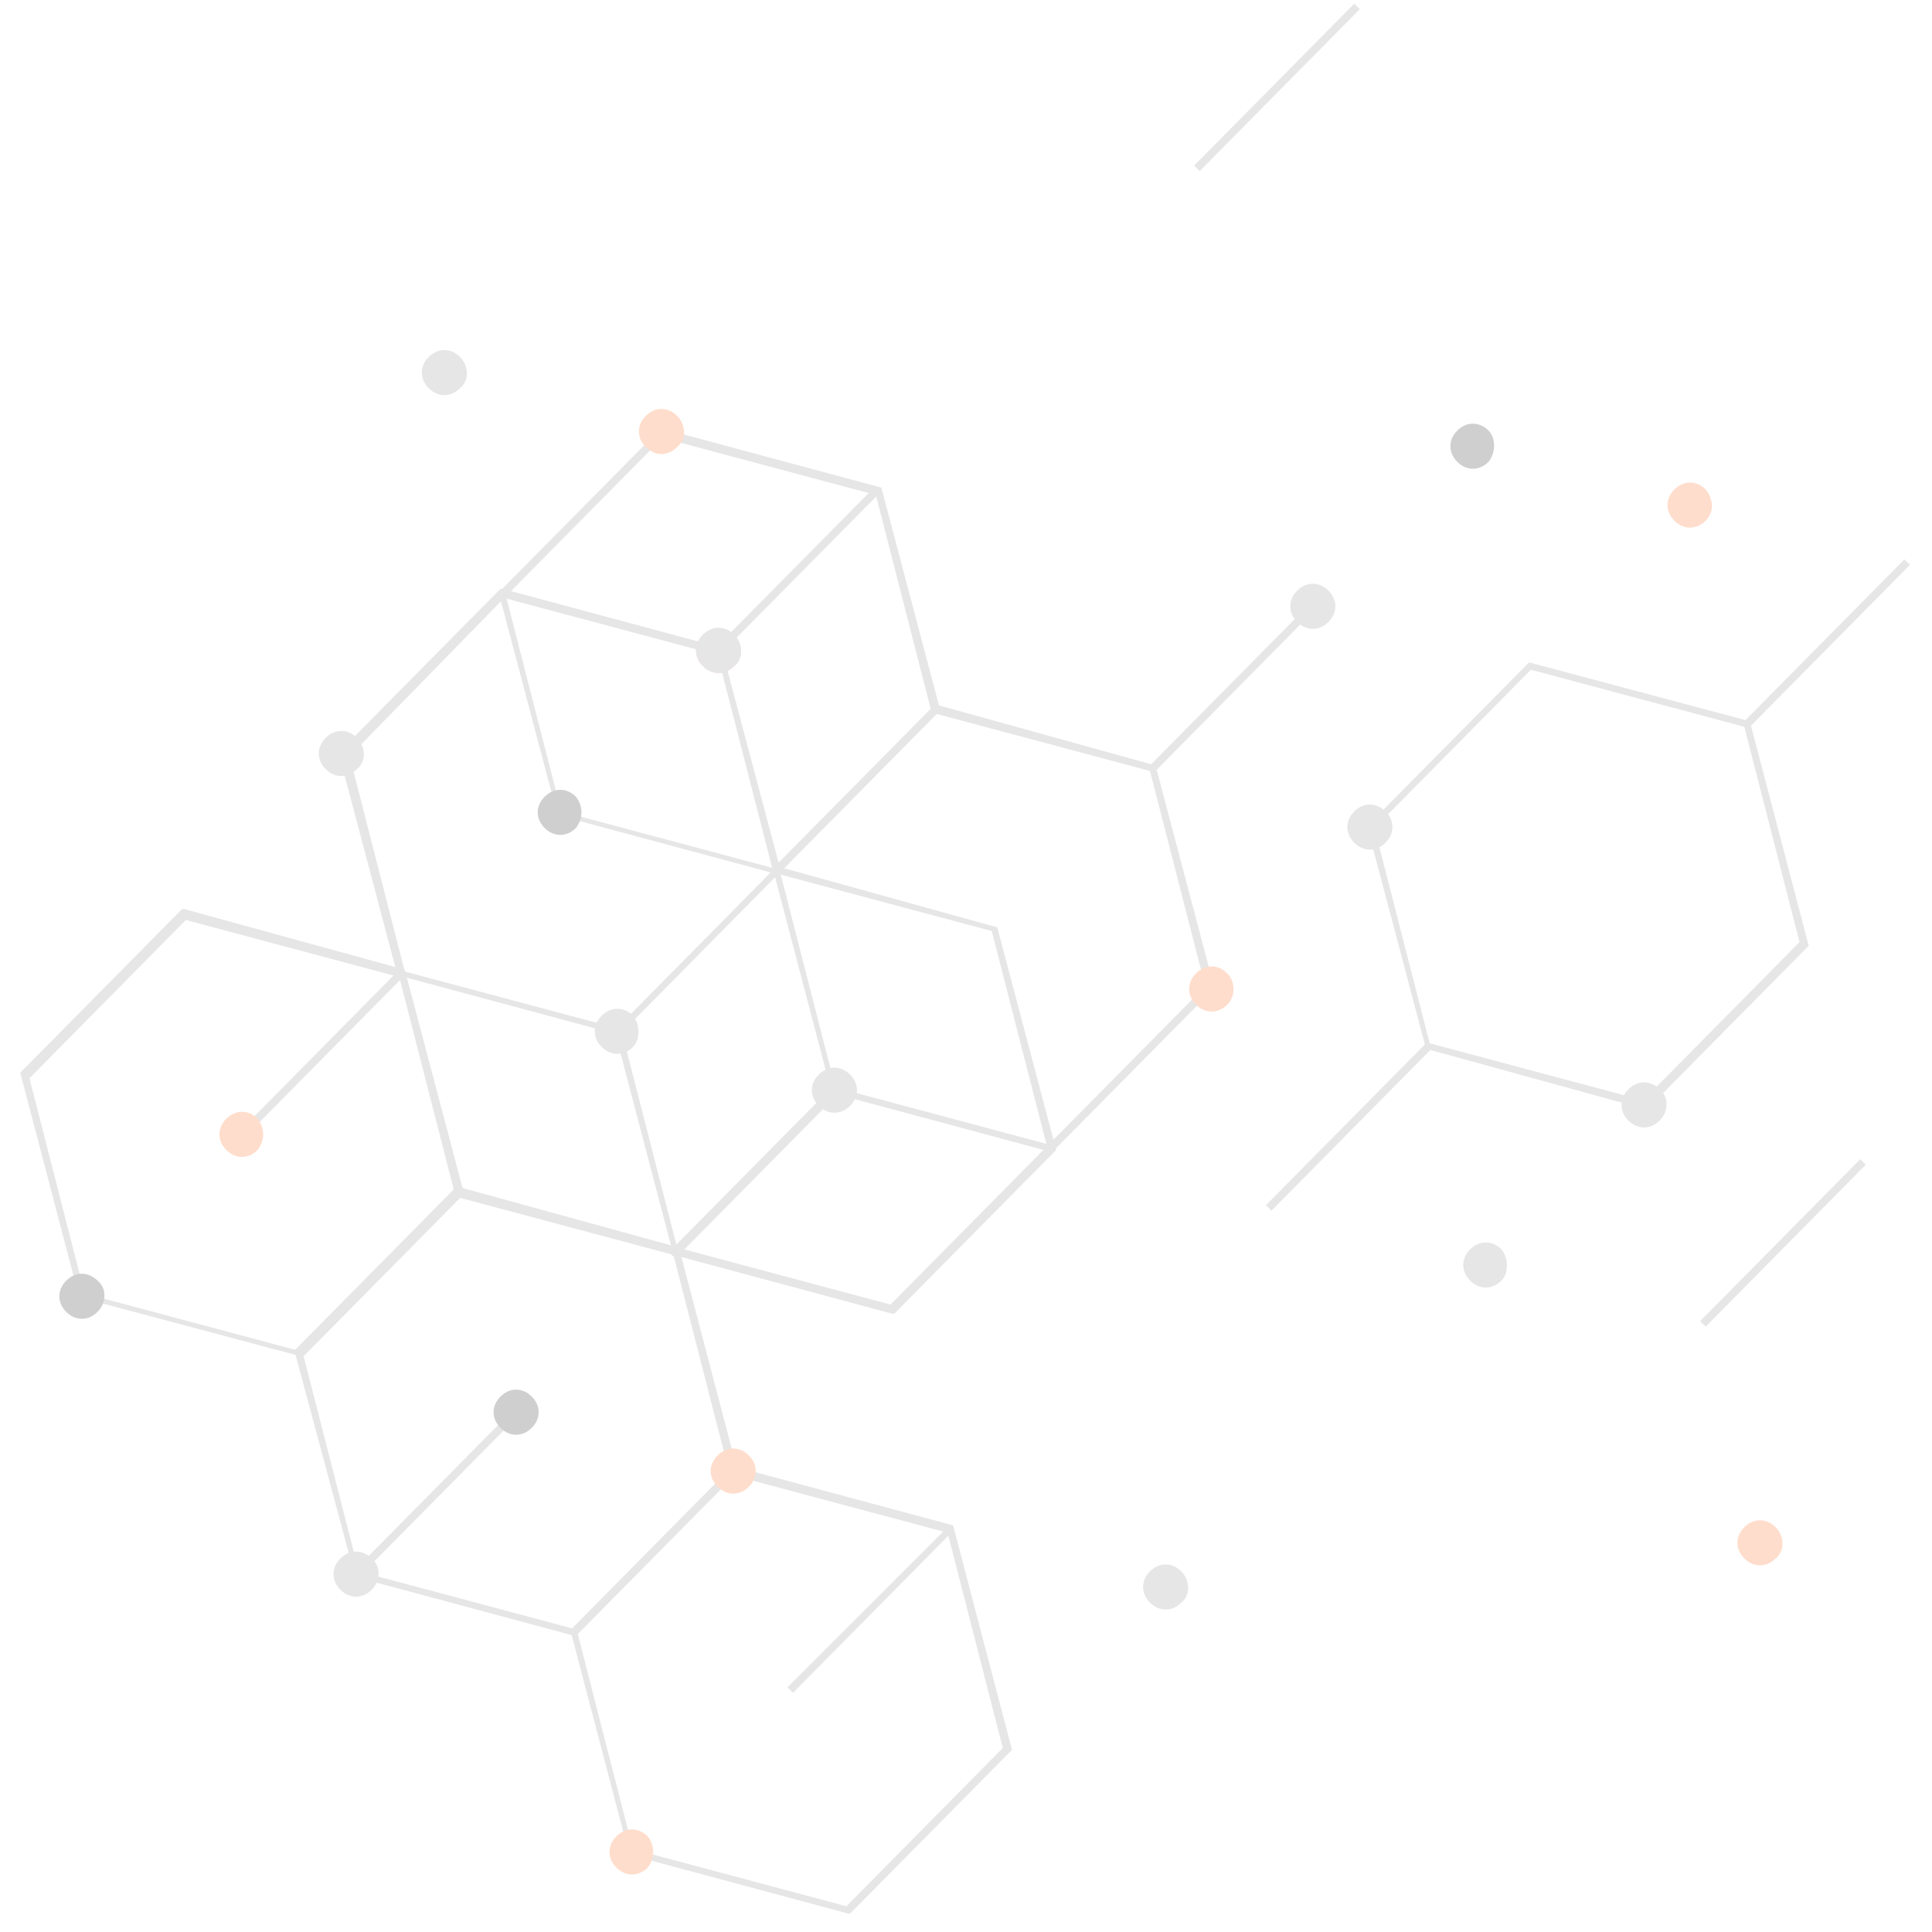 <?xml version="1.0" encoding="utf-8"?>
<!-- Generator: Adobe Illustrator 21.0.0, SVG Export Plug-In . SVG Version: 6.00 Build 0)  -->
<svg version="1.1" id="Layer_1" xmlns="http://www.w3.org/2000/svg" xmlns:xlink="http://www.w3.org/1999/xlink" x="0px" y="0px"
	 viewBox="0 0 105 105" style="enable-background:new 0 0 105 105;" xml:space="preserve">
<style type="text/css">
	.st0{opacity:0.2;}
	.st1{fill:#828282;}
	.st2{fill:#FF5500;}
	.st3{fill:#111111;}
</style>
<g class="st0">
	<path class="st1" d="M51.8,82.9l3.2,12.2l-8.8,8.9l-0.1,0l-11.9-3.2L31,88.6l8.8-8.9l0.1,0L51.8,82.9z M54.5,95l-3-11.7l-11.6-3.1
		l-8.5,8.6l3,11.7l11.6,3.1L54.5,95z"/>
	<path class="st1" d="M36.9,67.8L40.1,80l-8.8,8.9l-0.1,0l-11.9-3.2L16,73.4l8.8-8.9l0.1,0L36.9,67.8z M39.6,79.9l-3-11.7L25,65.1
		l-8.5,8.6l3,11.7l11.6,3.1L39.6,79.9z"/>
	<path class="st1" d="M22,52.7l3.2,12.1l-8.8,8.9l-0.1,0L4.3,70.5L1.1,58.3l8.8-8.9l0.1,0L22,52.7z M24.7,64.8l-3-11.7L10.1,50
		l-8.5,8.6l3,11.7l11.6,3.1L24.7,64.8z"/>
	<path class="st1" d="M42.8,91.7l0.3,0.3l8.7-8.8L51.5,83L42.8,91.7z"/>
	<path class="st1" d="M20,84.6l0.3,0.3l8.7-8.8l-0.3-0.3L20,84.6z"/>
	<path class="st1" d="M13,61.5l0.3,0.3l8.7-8.8l-0.3-0.3L13,61.5z"/>
	<path class="st1" d="M20.2,84.7c-0.5-0.5-1.2-0.5-1.7,0c-0.5,0.5-0.5,1.2,0,1.7c0.5,0.5,1.2,0.5,1.7,0
		C20.7,85.9,20.7,85.1,20.2,84.7z"/>
	<path class="st2" d="M35.2,99.8c-0.5-0.5-1.2-0.5-1.7,0c-0.5,0.5-0.5,1.2,0,1.7c0.5,0.5,1.2,0.5,1.7,0
		C35.6,101,35.6,100.3,35.2,99.8z"/>
	<path class="st3" d="M5.3,69.6c-0.5-0.5-1.2-0.5-1.7,0c-0.5,0.5-0.5,1.2,0,1.7c0.5,0.5,1.2,0.5,1.7,0C5.8,70.8,5.8,70,5.3,69.6z"/>
	<path class="st1" d="M62.8,41.6L66,53.7l-8.8,8.9l-0.1,0l-11.9-3.2l-3.2-12.2l8.8-8.9l0.1,0L62.8,41.6z M65.5,53.6l-3-11.7
		l-11.6-3.1l-8.5,8.6l3,11.7l11.6,3.1L65.5,53.6z"/>
	<path class="st1" d="M47.9,26.5l3.2,12.1l-8.8,8.9l-0.1,0l-11.9-3.2l-3.2-12.1l8.8-8.9l0.1,0L47.9,26.5z M50.6,38.6l-3-11.7
		L36,23.8l-8.5,8.6l3,11.7l11.6,3.1L50.6,38.6z"/>
	<path class="st1" d="M54.2,50.4l3.2,12.1l-8.8,8.9l-0.1,0l-11.9-3.2l-3.2-12.2l8.8-8.9l0.1,0L54.2,50.4z M56.9,62.3l-3-11.7
		l-11.6-3.1l-8.5,8.6l3,11.7l11.6,3.1L56.9,62.3z"/>
	<path class="st1" d="M39.2,35.2l3.2,12.1l-8.8,8.9l-0.1,0L21.6,53l-3.2-12.1l8.8-8.9l0.1,0L39.2,35.2z M42,47.3l-3-11.7l-11.6-3.1
		L19,41.1l3,11.7l11.6,3.1L42,47.3z"/>
	<path class="st1" d="M68.8,65.5l0.3,0.3l8.7-8.8l-0.3-0.3L68.8,65.5z"/>
	<path class="st1" d="M36.6,67.9l0.3,0.3l8.7-8.8l-0.3-0.3L36.6,67.9z"/>
	<path class="st1" d="M38.9,35.2l0.3,0.3l8.7-8.8l-0.3-0.3L38.9,35.2z"/>
	<path class="st1" d="M64.2,85.4c-0.5-0.5-1.2-0.5-1.7,0c-0.5,0.5-0.5,1.2,0,1.7s1.2,0.5,1.7,0C64.7,86.7,64.7,85.9,64.2,85.4z"/>
	<path class="st1" d="M46.2,58.4c-0.5-0.5-1.2-0.5-1.7,0s-0.5,1.2,0,1.7c0.5,0.5,1.2,0.5,1.7,0C46.7,59.6,46.7,58.9,46.2,58.4z"/>
	<path class="st2" d="M39.9,34.5c-0.5-0.5-1.2-0.5-1.7,0s-0.5,1.2,0,1.7c0.5,0.5,1.2,0.5,1.7,0C40.4,35.8,40.4,35,39.9,34.5z"/>
	<path class="st3" d="M31.3,43.3c-0.5-0.5-1.2-0.5-1.7,0c-0.5,0.5-0.5,1.2,0,1.7c0.5,0.5,1.2,0.5,1.7,0
		C31.7,44.5,31.7,43.8,31.3,43.3z"/>
	<path class="st1" d="M25,19.4c-0.5-0.5-1.2-0.5-1.7,0c-0.5,0.5-0.5,1.2,0,1.7c0.5,0.5,1.2,0.5,1.7,0C25.5,20.7,25.5,19.9,25,19.4z"
		/>
	<path class="st2" d="M96.5,83c-0.5-0.5-1.2-0.5-1.7,0c-0.5,0.5-0.5,1.2,0,1.7c0.5,0.5,1.2,0.5,1.7,0C97,84.3,97,83.5,96.5,83z"/>
	<path class="st1" d="M81.6,67.9c-0.5-0.5-1.2-0.5-1.7,0c-0.5,0.5-0.5,1.2,0,1.7c0.5,0.5,1.2,0.5,1.7,0C82,69.2,82,68.4,81.6,67.9z"
		/>
	<path class="st2" d="M66.7,52.9c-0.5-0.5-1.2-0.5-1.7,0c-0.5,0.5-0.5,1.2,0,1.7c0.5,0.5,1.2,0.5,1.7,0S67.1,53.3,66.7,52.9z"/>
	<path class="st2" d="M36.8,22.6c-0.5-0.5-1.2-0.5-1.7,0c-0.5,0.5-0.5,1.2,0,1.7s1.2,0.5,1.7,0C37.3,23.9,37.3,23.1,36.8,22.6z"/>
	<path class="st1" d="M34.4,55.2c-0.5-0.5-1.2-0.5-1.7,0c-0.5,0.5-0.5,1.2,0,1.7c0.5,0.5,1.2,0.5,1.7,0
		C34.8,56.5,34.8,55.7,34.4,55.2z"/>
	<path class="st1" d="M19.4,40.1c-0.5-0.5-1.2-0.5-1.7,0c-0.5,0.5-0.5,1.2,0,1.7c0.5,0.5,1.2,0.5,1.7,0
		C19.9,41.4,19.9,40.6,19.4,40.1z"/>
	<path class="st1" d="M95.1,39.2l3.2,12.2l-8.8,8.9l-12-3.3l-3.2-12.1l8.8-8.9L95.1,39.2z M97.8,51.2l-3-11.7l-11.6-3.1L74.7,45
		l3,11.7l11.6,3.1L97.8,51.2z"/>
	<path class="st1" d="M92.4,71.8l0.3,0.3l8.7-8.8l-0.3-0.3L92.4,71.8z"/>
	<path class="st1" d="M94.8,39.2l0.3,0.3l8.7-8.8l-0.3-0.3L94.8,39.2z"/>
	<path class="st1" d="M62.5,41.6l0.3,0.3l8.7-8.8l-0.3-0.3L62.5,41.6z"/>
	<path class="st1" d="M64.9,9l0.3,0.3l8.7-8.8l-0.3-0.3L64.9,9z"/>
	<path class="st1" d="M90.2,59.2c-0.5-0.5-1.2-0.5-1.7,0c-0.5,0.5-0.5,1.2,0,1.7c0.5,0.5,1.2,0.5,1.7,0
		C90.7,60.4,90.7,59.6,90.2,59.2z"/>
	<path class="st1" d="M75.3,44.1c-0.5-0.5-1.2-0.5-1.7,0c-0.5,0.5-0.5,1.2,0,1.7c0.5,0.5,1.2,0.5,1.7,0
		C75.8,45.3,75.8,44.6,75.3,44.1z"/>
	<path class="st3" d="M80.9,23.4c-0.5-0.5-1.2-0.5-1.7,0c-0.5,0.5-0.5,1.2,0,1.7c0.5,0.5,1.2,0.5,1.7,0
		C81.3,24.6,81.3,23.8,80.9,23.4z"/>
	<path class="st3" d="M28.9,75.9c-0.5-0.5-1.2-0.5-1.7,0c-0.5,0.5-0.5,1.2,0,1.7c0.5,0.5,1.2,0.5,1.7,0S29.4,76.4,28.9,75.9z"/>
	<path class="st2" d="M14,60.8c-0.5-0.5-1.2-0.5-1.7,0c-0.5,0.5-0.5,1.2,0,1.7c0.5,0.5,1.2,0.5,1.7,0C14.4,62,14.4,61.3,14,60.8z"/>
	<path class="st1" d="M25.1,64.7c0.1,0.1,0.1,0.2,0,0.3l-8.6,8.7c-0.1,0.1-0.2,0.1-0.3,0c-0.1-0.1-0.1-0.2,0-0.3l8.6-8.7
		C24.9,64.6,25,64.6,25.1,64.7z"/>
	<path class="st2" d="M40.7,79.1c-0.5-0.5-1.2-0.5-1.7,0c-0.5,0.5-0.5,1.2,0,1.7s1.2,0.5,1.7,0S41.2,79.6,40.7,79.1z"/>
	<path class="st1" d="M45.5,59.1c0.1,0.1,0.1,0.2,0,0.3l-8.7,8.8c-0.1,0.1-0.2,0.1-0.3,0c-0.1-0.1-0.1-0.2,0-0.3l8.7-8.8
		C45.3,59,45.4,59,45.5,59.1z"/>
	<path class="st1" d="M39.2,35.2C39.3,35.3,39.3,35.3,39.2,35.2l3.2,12c0,0.1,0,0.2-0.1,0.2c-0.1,0-0.2,0-0.2-0.1l-3.1-11.9
		c0-0.1,0-0.2,0.1-0.2C39.1,35.2,39.2,35.2,39.2,35.2z"/>
	<path class="st1" d="M72.2,32.1c-0.5-0.5-1.2-0.5-1.7,0c-0.5,0.5-0.5,1.2,0,1.7c0.5,0.5,1.2,0.5,1.7,0S72.7,32.6,72.2,32.1z"/>
	<path class="st1" d="M39.9,34.5c-0.5-0.5-1.2-0.5-1.7,0s-0.5,1.2,0,1.7c0.5,0.5,1.2,0.5,1.7,0C40.4,35.8,40.4,35,39.9,34.5z"/>
	<path class="st2" d="M92.7,26.6c-0.5-0.5-1.2-0.5-1.7,0c-0.5,0.5-0.5,1.2,0,1.7c0.5,0.5,1.2,0.5,1.7,0S93.1,27.1,92.7,26.6z"/>
</g>
</svg>
